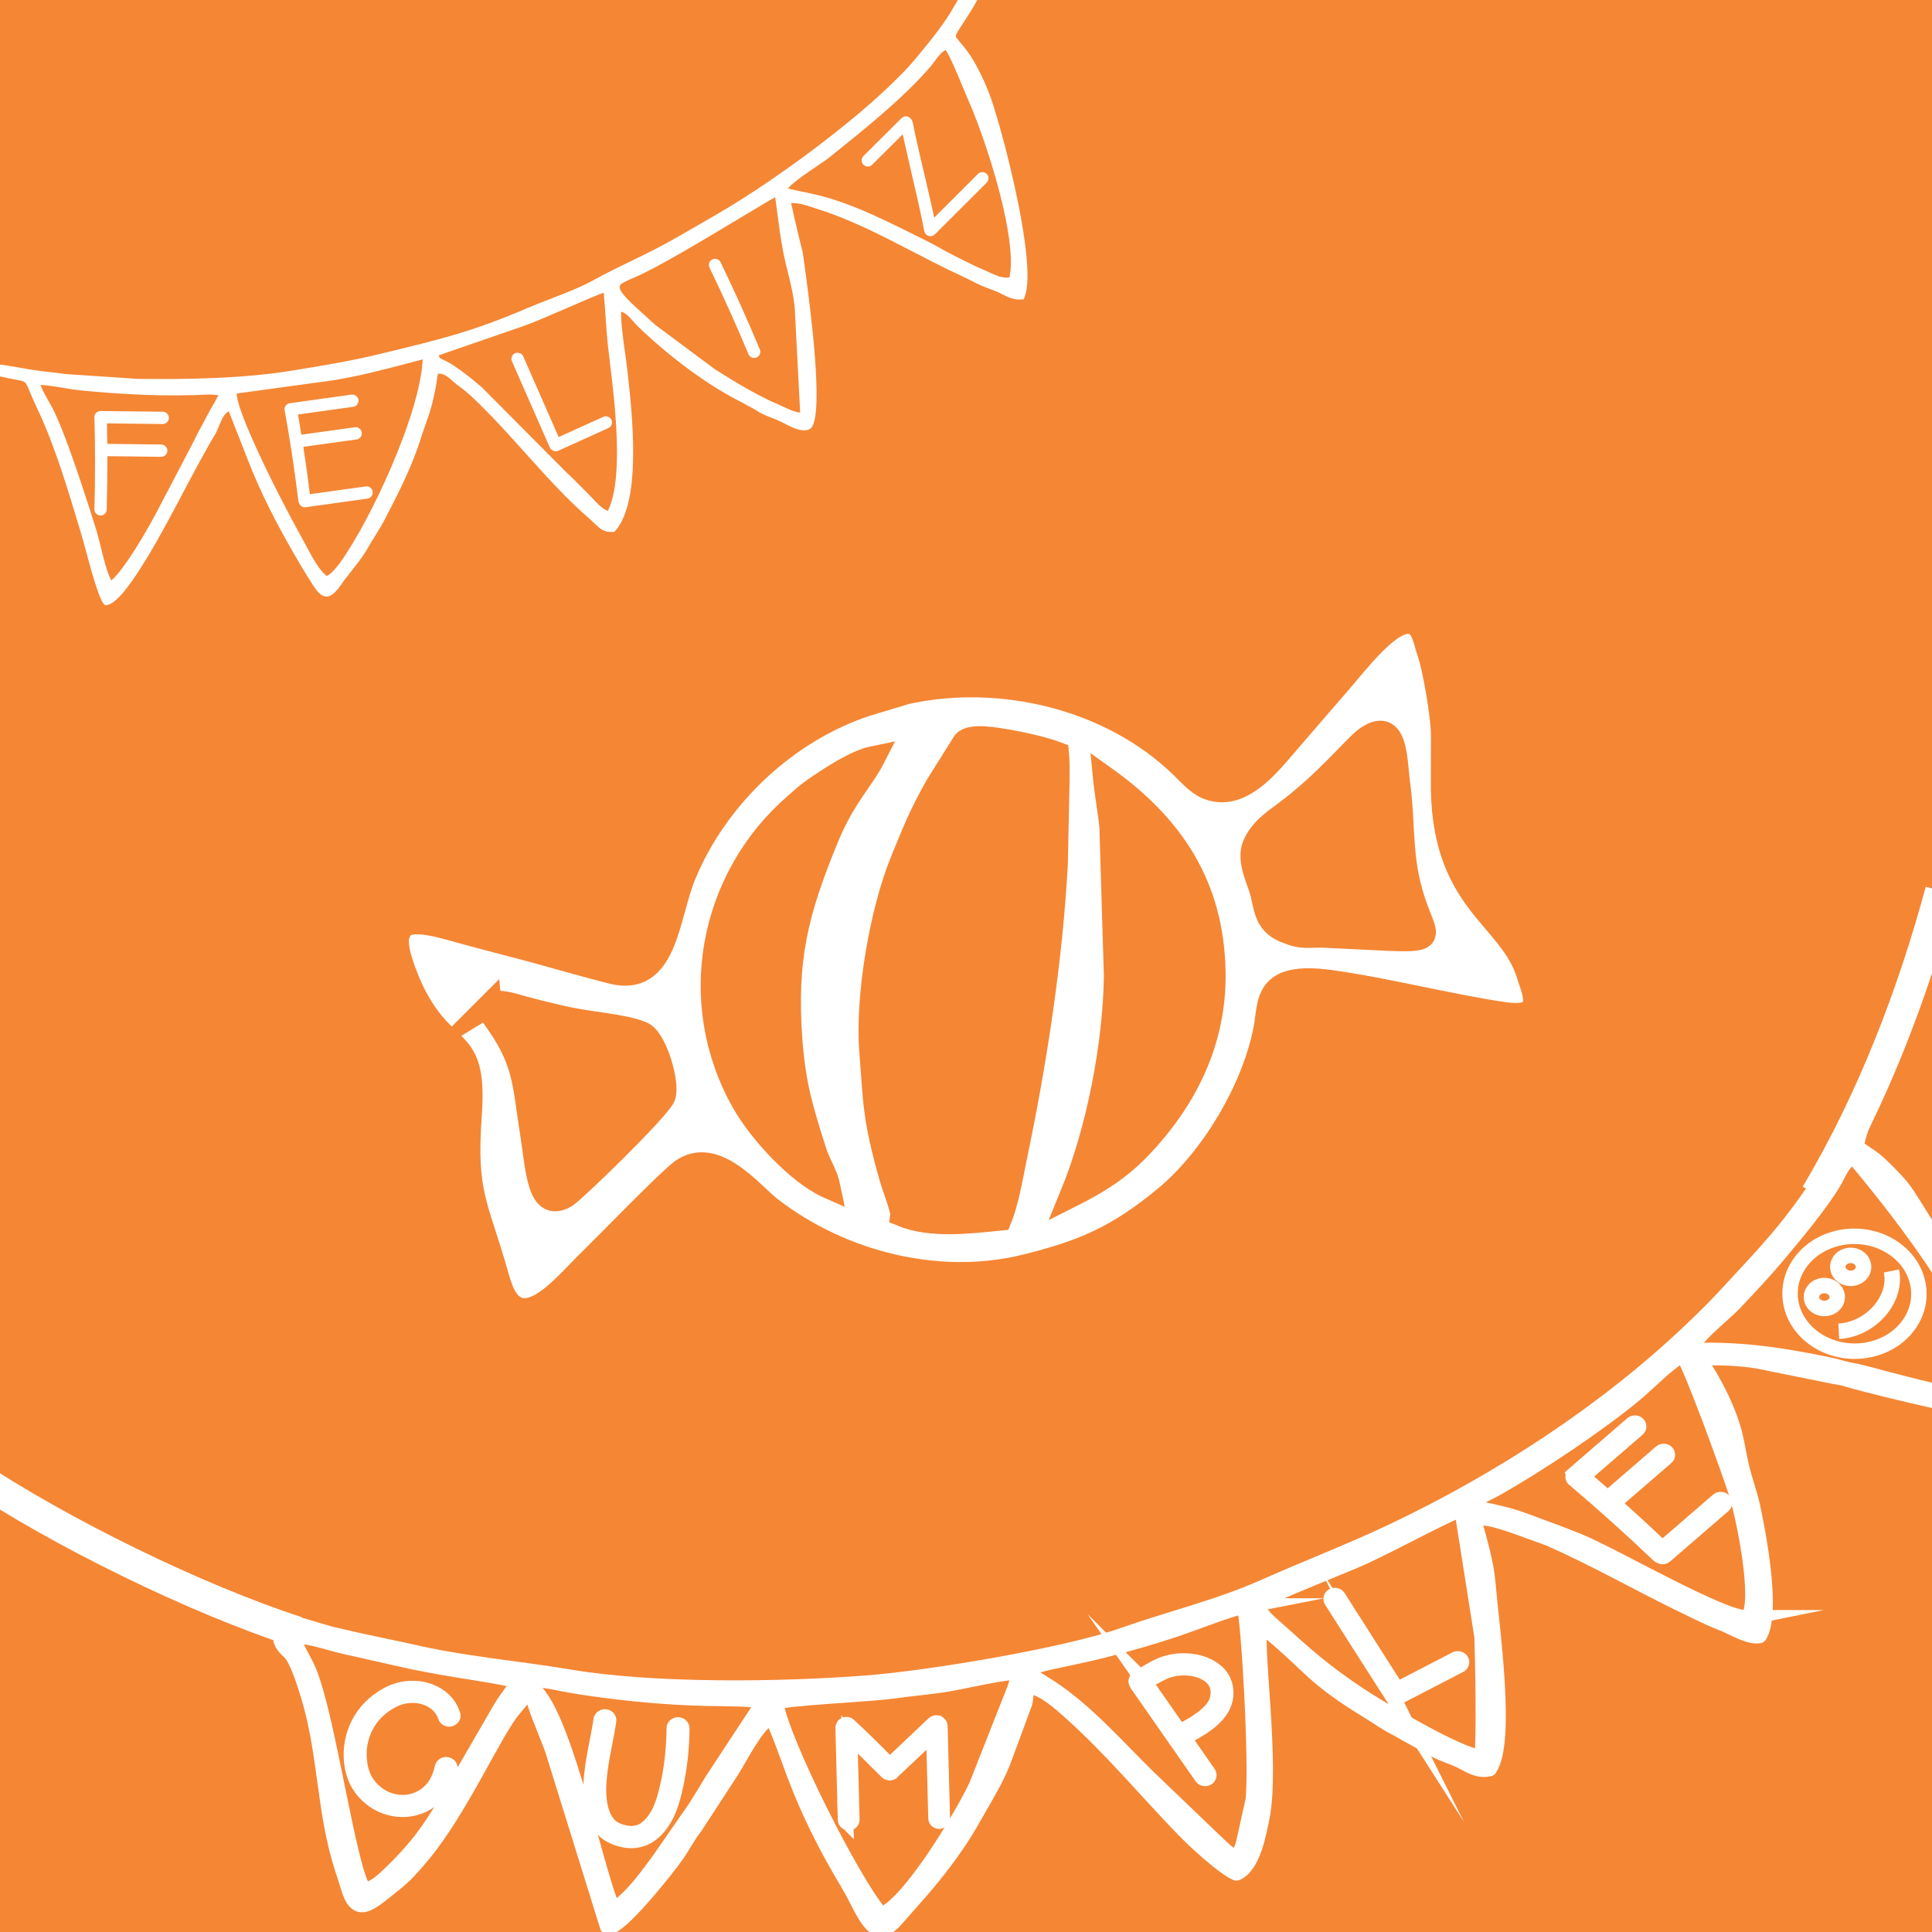 <?xml version="1.0" encoding="UTF-8"?>
<!DOCTYPE svg PUBLIC "-//W3C//DTD SVG 1.1//EN" "http://www.w3.org/Graphics/SVG/1.1/DTD/svg11.dtd">
<!-- Creator: CorelDRAW 2017 -->
<svg xmlns="http://www.w3.org/2000/svg" xml:space="preserve" width="21.167mm" height="21.167mm" version="1.1" style="shape-rendering:geometricPrecision; text-rendering:geometricPrecision; image-rendering:optimizeQuality; fill-rule:evenodd; clip-rule:evenodd"
viewBox="0 0 2116.68 2116.68"
 xmlns:xlink="http://www.w3.org/1999/xlink">
 <defs>
  <style type="text/css">
   <![CDATA[
    .str3 {stroke:white;stroke-width:33.86;stroke-miterlimit:22.926}
    .str2 {stroke:white;stroke-width:16.93;stroke-miterlimit:22.926}
    .str0 {stroke:#F58634;stroke-width:25.39;stroke-miterlimit:22.926}
    .str1 {stroke:white;stroke-width:16.93;stroke-linecap:round;stroke-linejoin:round;stroke-miterlimit:22.926}
    .fil4 {fill:none}
    .fil3 {fill:none;fill-rule:nonzero}
    .fil0 {fill:#F58634}
    .fil1 {fill:white}
    .fil2 {fill:white;fill-rule:nonzero}
   ]]>
  </style>
   <clipPath id="id0">
    <path d="M-0 0l2116.68 0 0 2116.68 -2116.68 0 0 -2116.68z"/>
   </clipPath>
 </defs>
 <g id="Capa_x0020_1">
  <polygon class="fil0" points="-0,0 2116.68,0 2116.68,2116.68 -0,2116.68 "/>
  <g style="clip-path:url(#id0)">
   <g id="_2340077079168">
    <path id="1" class="fil1 str0" d="M536.91 1100.71c9.53,-5.82 24.51,0.11 36.73,3.38 16.1,4.3 25.78,6.65 41.35,10.22 34.01,7.79 66.79,8.59 88.56,17.54 14.85,6.11 29.2,56.29 23.73,69.58 -5.66,13.77 -99.23,104.74 -107.95,109.54 -29.97,16.51 -30.39,-29.51 -37.49,-73.59 -7.62,-47.3 -6.44,-72.08 -35.22,-114.23 -12.29,-17.99 -8.6,-10.63 -9.71,-22.44zm1143.82 0.42l-1.08 2.61c-3.36,6.18 -12.14,9.64 -31.27,6.88 -58.06,-8.35 -132.91,-27.46 -191.34,-35.32 -72.99,-9.82 -65.46,23.17 -71.22,52.72 -12.95,66.44 -58.5,141.53 -107.8,182.79 -54.12,45.28 -93.09,60.8 -153.75,75.95 -93.81,23.42 -200.65,-1.89 -279.85,-62.89 -21.52,-16.57 -63.5,-71.37 -101.46,-38.33 -22.4,19.49 -76.21,75.23 -100.12,98.68 -20.23,19.85 -50.41,56.79 -74.21,49.89 -15.12,-4.39 -20.54,-24.6 -23.91,-36.42 -22.95,-80.43 -35.76,-88.74 -29.53,-176.65 5.87,-82.92 -21.19,-65.48 -53.25,-117.3 -8.36,-13.5 -13.58,-25.29 -18.98,-39.77 -6.63,-17.77 -8.68,-30.08 -7.26,-38.33l3.32 -8.07c10.35,-13.45 40.7,-3.87 72.31,4.88 24.87,6.89 54.21,14.17 79.45,21.11 27.24,7.5 51.89,14.68 79.71,21.73 59.61,15.08 60.5,-60.76 79.25,-106.35 35.95,-87.4 113.55,-159.14 200.9,-187.31l42.36 -12.76c102.51,-22.53 224.05,5.19 302.38,81.92 7.28,7.14 16.83,17.97 27.17,22.22 32.74,13.46 60.9,-17.47 80.38,-40.16 22.51,-26.22 42.9,-49.71 65.48,-75.87 18.25,-21.15 48.48,-60.53 70.23,-64.81 20,-3.94 21.93,19.35 26.44,31.97 6.43,18.01 15.46,72.8 15.32,90.74l-0.08 47.72c-2.36,137.75 74.97,150.14 94.34,216.72 2.56,8.81 8.8,22.43 6.07,31.81zm-692.4 -158.73c13.9,-33.8 19.95,-49.64 38.22,-81.94l29.69 -47.37c7.67,-8.57 34.64,-3.43 47.11,-1.37 14.71,2.44 40.98,8.28 55.19,13.75 0.86,8.85 0.55,20.14 0.56,29.79l-1.85 90.84c-5.66,105.12 -22.81,216.79 -44.5,320.57 -4.24,20.27 -9.02,49.68 -16.91,68.87 -33.27,3.22 -75.47,8.84 -107.83,-4.47 0.76,-5.87 -8.56,-28.7 -12.43,-42.49 -17.98,-64.05 -16.94,-78.77 -21.49,-137.62 -4.6,-59.42 11.33,-152.84 34.24,-208.56zm-82.38 -23.91c-33.72,82 -45.99,133.3 -39.52,221.36 3.65,49.64 12.34,76.98 26.39,121.44 4.48,14.14 12.59,25.42 15.43,39.48 -33.57,-14.69 -75.69,-60.56 -94.15,-93.18 -62.41,-110.33 -35.37,-245.81 57.1,-325.83 6.51,-5.63 12.43,-11.36 19.66,-16.36 17.65,-12.25 46.15,-31.33 66.45,-35.45 -12.68,24.78 -32.65,43.04 -51.36,88.54zm467.78 7.94c6.99,-16.99 21.47,-26.67 33.01,-35.19 45.79,-33.81 76.65,-72.78 89.38,-82.07 34.23,-24.97 32.75,23.94 35.94,47.67 7.11,52.72 0.5,87.02 20.2,139.92 14.85,39.83 23.32,34.41 -100.02,28.95 -20.97,-0.92 -23.75,2.99 -44.74,-5.64 -21.13,-8.69 -21.12,-26.36 -25.24,-42.45 -3.04,-11.88 -15.33,-34.65 -8.53,-51.19zm-163.65 -74.78c74.17,52.85 118.3,118.52 119.96,213.1 1.34,75.93 -31.05,140.78 -82.59,193.95 -22.31,23.02 -46.24,37.6 -73.89,51.47 29.24,-71.1 47.5,-165.06 48.53,-241l-4.95 -163.95c-1.93,-18.52 -5.36,-36.01 -7.06,-53.57z"/>
    <g>
     <path class="fil1 str1" d="M293.96 1782.63l-4.2 -14.24c7.6,13.21 2.01,1.75 16.67,5.55l56.04 16.55c13.1,2.81 17.37,3.99 28.89,6.62l58.24 12.42c57.28,13.58 116.29,18.21 174.76,28.01 0.59,0.1 1.38,0.25 1.98,0.35 92.03,15.08 229.1,13.45 323.13,6.15 73.18,-5.69 220.99,-31.1 280.39,-52.15 51,-18.06 104.81,-30.84 154.29,-52.8 47.72,-21.19 94.82,-39.19 140.71,-60.92 120.36,-57.01 234.84,-132.29 327.45,-220.23 17.54,-16.66 27.84,-27.06 41,-41.3 47.02,-50.92 65.67,-69.24 106.57,-130.72 30.24,-45.47 30.31,-69.31 44.81,-97.34l7.36 16.15c-4.04,7.63 -18.9,41.1 -17.91,52.22 10.13,7.99 15.27,9.54 25.14,18.62 6.25,5.74 15.41,15.2 21.65,22.19 12.54,14.04 29.54,48.41 39.46,56.85l78.02 171.1c0.04,10.11 2.59,13.31 -2.24,22.1 -17.35,2.34 -142.52,-28.35 -165.74,-34.98 -10.53,-3 -9.14,-3.05 -21.01,-4.96l-83.88 -16.94c-17.87,-3 -45.74,-4.55 -64.75,-2.7 16.39,24.44 32.53,54.77 39.79,83.65 2.85,11.37 4.84,25.62 7.96,37.87 3.43,13.42 8.42,27.08 11.11,39.32 6.82,30.99 23.2,117.3 7.91,142.8 -11.84,2.06 -28.79,-9.06 -40.09,-13.4 -14.43,-5.54 -27.22,-12.11 -38.56,-17.54 -49,-23.44 -100.72,-53.21 -151.99,-75.68l-40.02 -14.45c-12.48,-3.92 -26.62,-9.18 -42.85,-8.44 6.85,27.65 13.81,46.24 16.22,74.73 3.88,45.79 21.85,170.43 1.52,200.66 -14.71,3.15 -24.2,-6.14 -36.29,-11.02 -11.4,-4.6 -20.15,-7.37 -33.28,-15.4l-16.98 -9.41c-6.76,-3.41 -9.45,-5.56 -15.08,-8.45 -13.75,-7.07 -19.02,-11.55 -31.47,-19.17 -21.91,-13.42 -41.45,-26.38 -60.57,-43.75 -10.02,-9.1 -50.3,-48.3 -56.98,-48.52 -8.1,10.79 13.58,150.94 1.11,210.51 -3.47,16.58 -9.81,52.28 -27.73,59.42 -14.22,-6.12 -45.33,-34.86 -58,-47.98 -40.91,-42.36 -78.99,-88.12 -123.11,-127.7 -11.87,-10.65 -29.2,-26.19 -43.81,-28.66 -7.17,6.36 -4.85,7.48 -6.91,17.84l-24.03 64.98c-8.57,21.22 -18.85,37.32 -30.99,58.8 -6.4,11.33 -12.37,21.34 -21.12,33.96 -22.92,33.1 -40.24,51.01 -65.32,79.68 -24.6,28.12 -34,-9.33 -52.02,-39.36 -24.21,-40.34 -42.93,-77.65 -58.95,-120.12 -4.9,-12.97 -19.2,-54.01 -25.17,-63.07 -16.25,8.03 -33.08,42.85 -43.53,59.38l-39.76 61.06c-7.9,9.98 -11.82,18.46 -19.98,30.5 -8.86,13.07 -64.99,84.05 -76.14,79.36l-60.15 -193.52c-3.54,-10.85 -24.92,-59.06 -22.72,-67.03 0.72,0.45 1.45,1.12 1.93,1.59l3.6 3.42c32.92,38.82 64.02,191.77 83.1,237.24 18.12,-8.79 39.84,-39.41 51.41,-55.23l39.62 -57.16c6.73,-10.55 11.75,-19.09 17.93,-29.26l56.75 -86.29c-6.48,-3.86 -51.4,-3.52 -63.51,-3.81 -43.29,-1.03 -85.66,-5.06 -127.27,-11 -73.87,-10.54 -47.26,-19.36 -83.57,22.65 -21.02,24.31 -58.62,111.72 -102.13,162.72 -9.59,11.24 -16.28,19.09 -28.6,28.94 -28.49,22.79 -41.06,36.07 -50.75,2.39 -1.66,-5.79 -3.92,-12.38 -6.21,-19.47 -20.07,-62.26 -17.83,-124.76 -36.62,-187.32 -3.55,-11.81 -8.58,-28.03 -14.74,-40.33 -5.24,-10.45 -7.63,-9.45 -12.29,-15.57 -6.6,-8.68 -1.46,-7.79 -2.34,-16.45 -7.97,-3.09 -7.28,-4.15 -15.16,-4.51z"/>
     <path class="fil0 str2" d="M398.19 2070.05c-16.59,-24.42 -38.34,-184.98 -59.29,-237.4 -5.3,-13.25 -14.1,-25.46 -18.06,-38.94 12.47,-4.2 35.89,5.56 60.79,10.97 52.09,11.35 67.5,16.3 122.46,25.21 8.57,1.38 58.19,8.87 61.76,11.86 -0.29,8.41 -8.61,15.47 -16.75,28.98l-48.66 84.17c-12.14,20.92 -28.23,48.25 -43.83,66.95 -7.88,9.45 -16.72,19.03 -24.61,26.73 -10.9,10.62 -22.96,23.13 -33.81,21.47z"/>
     <path class="fil0 str2" d="M1852.59 1480.07c-0.57,-12.23 35.83,-40.16 46.7,-51.69 17.42,-18.49 31.85,-33.66 47.54,-52.25 19.68,-23.31 46.96,-56.14 62.01,-81.06 5.94,-9.84 9.67,-22.54 21.63,-28.59 33.57,40.08 68.37,84.46 98.8,131.54 14.25,22.03 30.71,56.24 40.38,81.37 23.6,61.33 33.72,68.03 -127.07,25.22 -7,-1.86 -8.66,-1.99 -17.35,-3.78 -8,-1.63 -11.14,-3.2 -19.07,-4.84 -46.24,-9.59 -84.4,-16.19 -133,-16.55 -5.81,-0.04 -13.7,0.96 -20.57,0.63z"/>
     <path class="fil0 str2" d="M1915.7 1772.4c-22.99,4.76 -148.46,-68.6 -186.18,-83.74 -15.06,-6.04 -24.24,-9.61 -37.92,-14.58 -27.95,-10.14 -31.11,-12.36 -59.57,-18.55 -0.79,-0.18 -3.09,-0.67 -3.9,-0.84l-17.53 -4.61c5.72,-9.56 14.13,-11.36 29.31,-19.92 46.14,-26.02 111.33,-69.73 150.6,-102.21 15.52,-12.85 37.04,-35.65 53.4,-44.17 12.31,21.13 51.02,128.84 58.2,151.17 8.15,25.4 27.21,117.42 13.59,137.45z"/>
     <path class="fil0 str2" d="M965.47 2098.27c-28.98,-31.31 -109.97,-191.71 -115.67,-233.09 5.72,-4.98 101.91,-8.92 128.17,-12.61 21.3,-2.99 45.62,-4.91 66.12,-8.73 17.72,-3.3 52.8,-11.33 69.35,-12.09 2.74,7.98 0.3,12.21 -1.64,18.52l-41.68 105.71c-12.97,28.4 -72.78,130.36 -104.65,142.29z"/>
     <path class="fil0 str2" d="M1623.29 1925.64c-24.84,-1.48 -113.9,-55.14 -133.47,-68.15 -39.29,-26.15 -56.93,-42.14 -89.96,-71.82 -6.28,-5.65 -18.09,-14.91 -20.22,-22.68 -1.99,-7.27 -0.37,-5.82 1.12,-8.9 4.65,-4.49 96.62,-40.87 112.42,-48.21 37.84,-17.58 71.81,-36.95 108.38,-53.22l22.22 140.82c0.71,18.95 2.84,122.28 -0.49,132.16z"/>
     <path class="fil0 str2" d="M1363.27 1759.52c4.74,11.26 14.13,172.11 9.78,212.58l-10.49 47.18c-2.25,6.89 -2.81,11.28 -9.85,15.55 -8.48,-3.98 -14.99,-11.41 -23.26,-19.01l-70.37 -67.43c-37.75,-36.82 -72.55,-78.05 -117.01,-104.72 -34.57,-20.73 -2.84,-18.3 68.1,-36.16 24.72,-6.22 52.37,-14.21 76.56,-22.26 21.91,-7.3 59.12,-22.32 76.54,-25.73z"/>
     <path class="fil2 str2" d="M488.23 1880.65c-2.51,-7.27 -7.02,-12.96 -13.52,-17.08 -6.64,-4.14 -14.08,-6.24 -22.34,-6.31 -8.26,-0.07 -16.09,1.9 -23.49,5.91 -12.74,6.89 -22.19,16.37 -28.36,28.43 -6.17,12.06 -8.41,25 -6.74,38.81 1.39,12.8 6.26,23.14 14.62,31.02 8.35,7.88 17.91,12.32 28.67,13.33 10.76,1.01 20.65,-1.72 29.68,-8.21 9.04,-6.48 15.05,-16.57 18.05,-30.25 0.26,-0.96 0.84,-1.73 1.74,-2.31 0.9,-0.58 1.92,-0.74 3.06,-0.5 1.15,0.24 2.04,0.77 2.69,1.57 0.66,0.81 0.85,1.75 0.57,2.82 -3.35,15.37 -10.37,26.85 -21.06,34.46 -10.69,7.59 -22.58,10.82 -35.66,9.69 -12.8,-1.22 -24.02,-6.39 -33.66,-15.51 -9.65,-9.12 -15.33,-20.96 -17.04,-35.51 -1.66,-15.04 0.93,-29.26 7.75,-42.66 6.79,-13.17 17.3,-23.68 31.54,-31.51 8.45,-4.64 17.56,-6.94 27.34,-6.89 9.93,-0.06 18.98,2.42 27.15,7.46 8.17,5.03 13.75,12.07 16.72,21.1 0.42,1.03 0.33,1.97 -0.26,2.83 -0.6,0.86 -1.43,1.45 -2.5,1.77 -1.07,0.31 -2.09,0.21 -3.06,-0.33 -0.97,-0.53 -1.6,-1.24 -1.89,-2.13z"/>
     <path class="fil2 str2" d="M666.82 1885.11c-0.56,4.36 -2.24,13.64 -5.03,27.84 -2.74,13.84 -4.44,24.41 -5.1,31.71 -2.8,25.01 0.4,42.97 9.61,53.89 3.7,4.44 9.37,7.55 16.99,9.34 7.88,1.93 14.93,1.26 21.14,-2.02 5.63,-3.09 10.79,-8.38 15.47,-15.87 4.18,-6.81 7.76,-16.41 10.73,-28.81 2.97,-12.41 5.05,-24.35 6.26,-35.83 1.19,-11.48 1.81,-22.13 1.82,-31.96 0,-0.98 0.41,-1.82 1.26,-2.53 0.85,-0.71 1.83,-1.07 2.93,-1.08 1.1,-0.01 2.06,0.37 2.86,1.13 0.79,0.76 1.19,1.63 1.21,2.62 -0.04,9.94 -0.67,20.75 -1.89,32.41 -1.23,11.66 -3.4,24.02 -6.52,37.08 -3.12,13.06 -7.02,23.28 -11.69,30.65 -5.23,8.53 -11.26,14.66 -18.07,18.36 -8.29,4.54 -17.52,5.53 -27.66,2.99 -9.35,-2.33 -16.42,-6.33 -21.21,-11.99 -10.64,-12.54 -14.45,-32.29 -11.4,-59.24 0.69,-7.54 2.41,-18.23 5.16,-32.07 2.77,-14.08 4.42,-23.24 4.97,-27.48 0.12,-0.97 0.64,-1.77 1.55,-2.41 0.91,-0.65 1.91,-0.91 3,-0.8 1.08,0.12 1.99,0.58 2.71,1.4 0.72,0.8 1.02,1.7 0.9,2.67z"/>
     <path class="fil2 str2" d="M926.36 1993.97c-0.35,-11.23 -0.79,-28.07 -1.32,-50.52 -0.52,-22.46 -0.96,-39.3 -1.31,-50.52 -0.02,-0.52 0.13,-1.04 0.47,-1.56 0.1,-0.41 0.38,-0.78 0.83,-1.1 0.67,-0.53 1.48,-0.8 2.4,-0.82 0.92,-0.02 1.74,0.32 2.46,1.02 14.88,13.8 29.84,28.47 44.88,44.02l48.49 -45.9c0.68,-0.63 1.5,-0.96 2.49,-0.98 0.98,-0.02 1.76,0.27 2.36,0.88 0.12,0.1 0.24,0.15 0.36,0.15 0.82,0.6 1.25,1.41 1.28,2.45 0.35,11.22 0.79,28.06 1.32,50.52 0.53,22.45 0.97,39.29 1.32,50.52 0.02,0.82 -0.3,1.55 -0.97,2.18 -0.68,0.63 -1.48,0.96 -2.4,0.99 -0.93,0.01 -1.74,-0.28 -2.46,-0.88 -0.71,-0.6 -1.07,-1.32 -1.1,-2.14 -0.35,-11.12 -0.76,-27.25 -1.25,-48.36 -0.49,-21.12 -0.87,-36.46 -1.17,-46.05l-45.3 42.73c-0.11,0.31 -0.33,0.63 -0.67,0.95 -0.79,0.52 -1.65,0.75 -2.57,0.67 -0.94,-0.08 -1.75,-0.43 -2.46,-1.03l-41.15 -40.84c0.3,9.37 0.68,24.51 1.16,45.42 0.48,20.91 0.89,36.93 1.24,48.05 0.02,0.83 -0.3,1.55 -0.97,2.19 -0.68,0.63 -1.47,0.95 -2.4,0.98 -0.93,0.02 -1.74,-0.28 -2.45,-0.88 -0.72,-0.6 -1.08,-1.31 -1.11,-2.14z"/>
     <path class="fil2 str2" d="M1254.23 1843.09c7.42,10.57 20.09,28.73 38,54.49 10.84,-5.45 19.25,-10.49 25.19,-15.09 9.84,-7.35 15.45,-14.86 16.83,-22.54 2.34,-12.98 -2.87,-22.46 -15.63,-28.47 -5.69,-2.6 -12.1,-4.04 -19.23,-4.32 -7.13,-0.28 -13.96,0.67 -20.49,2.86 -5.21,1.75 -13.44,6.1 -24.67,13.07zm-7.72 -4.12c1.03,-0.58 2.77,-1.66 5.22,-3.24 2.43,-1.57 4.39,-2.8 5.87,-3.69 1.47,-0.89 3.33,-1.97 5.59,-3.22 2.26,-1.26 4.44,-2.36 6.51,-3.3 2.09,-0.94 4.16,-1.77 6.23,-2.49 7.6,-2.5 15.55,-3.57 23.86,-3.22 8.3,0.35 15.82,2.11 22.56,5.27 4.79,2.23 8.81,4.97 12.05,8.21 3.31,3.34 5.72,7.41 7.22,12.19 1.5,4.78 1.73,9.98 0.68,15.61 -1.73,9.46 -8.22,18.48 -19.47,27.03 -6.41,4.87 -15.16,10.09 -26.23,15.68 10.94,15.81 20,28.84 27.2,39.1 0.58,0.83 0.75,1.75 0.49,2.75 -0.26,1.01 -0.85,1.78 -1.78,2.29 -0.93,0.52 -1.96,0.66 -3.09,0.42 -1.13,-0.23 -1.99,-0.77 -2.57,-1.59 -7.93,-11.29 -19.73,-28.21 -35.39,-50.76 -15.66,-22.54 -27.46,-39.47 -35.38,-50.76 -0.22,-0.31 -0.38,-0.65 -0.48,-1.03l-0.11 -0.15c-0.58,-0.83 -0.8,-1.75 -0.63,-2.79 0.17,-1.02 0.72,-1.79 1.65,-2.31z"/>
     <path class="fil2 str2" d="M1525.09 1857.45c-7.41,-11.56 -18.45,-28.88 -33.1,-51.96 -14.65,-23.08 -25.68,-40.4 -33.1,-51.97 -0.54,-0.85 -0.66,-1.77 -0.36,-2.77 0.31,-1 0.93,-1.74 1.88,-2.22 0.95,-0.48 1.99,-0.59 3.11,-0.31 1.12,0.28 1.95,0.83 2.5,1.68 7.41,11.56 18.28,28.62 32.58,51.18 14.31,22.54 24.97,39.28 31.98,50.21 6.77,-3.44 17.35,-8.92 31.73,-16.43 14.38,-7.53 25.31,-13.18 32.79,-16.98 0.95,-0.49 1.99,-0.59 3.11,-0.32 1.12,0.28 1.95,0.84 2.5,1.69 0.54,0.85 0.66,1.77 0.35,2.77 -0.3,1 -0.92,1.74 -1.87,2.22 -7.6,3.86 -18.89,9.71 -33.87,17.52 -14.98,7.82 -26.26,13.66 -33.86,17.52 -1.66,0.85 -3.23,0.73 -4.71,-0.34 -0.7,-0.36 -1.25,-0.85 -1.66,-1.49z"/>
     <path class="fil2 str2" d="M1724.66 1615.26c7.03,-6.14 17.65,-15.31 31.85,-27.54 14.2,-12.23 24.82,-21.41 31.85,-27.55 0.78,-0.68 1.75,-1.01 2.91,-1 1.16,0.01 2.12,0.37 2.89,1.07 0.77,0.7 1.15,1.56 1.14,2.6 -0.01,1.04 -0.41,1.89 -1.19,2.58 -7.03,6.13 -17.31,15.01 -30.82,26.65 -13.52,11.62 -23.4,20.17 -29.65,25.62 9.21,7.87 18.42,15.91 27.63,24.12 6.25,-5.46 15.91,-13.8 28.99,-25.05 13.08,-11.25 22.94,-19.77 29.58,-25.56 0.78,-0.68 1.75,-1.02 2.91,-1.01 1.16,0.02 2.13,0.37 2.89,1.07 0.77,0.7 1.15,1.57 1.14,2.6 -0.01,1.03 -0.41,1.9 -1.19,2.58 -6.63,5.79 -16.47,14.29 -29.5,25.5 -13.03,11.2 -22.67,19.53 -28.92,24.99 18.32,16.33 36.35,32.93 54.08,49.78 6.45,-5.63 16.47,-14.3 30.1,-26.01 13.6,-11.72 23.93,-20.64 30.96,-26.78 0.78,-0.68 1.75,-1.02 2.91,-1 1.16,0.01 2.13,0.37 2.9,1.06 0.76,0.7 1.14,1.57 1.13,2.61 -0.01,1.03 -0.41,1.89 -1.19,2.57 -7.03,6.13 -17.64,15.32 -31.84,27.54 -14.2,12.23 -24.82,21.41 -31.85,27.54 -1.56,1.37 -3.21,1.53 -4.94,0.47 -0.77,-0.18 -1.4,-0.49 -1.88,-0.93 -29.91,-28.46 -60.5,-55.97 -91.79,-82.55l-0.14 -0.13c-0.38,-0.18 -0.72,-0.4 -1.01,-0.66 -0.77,-0.7 -1.14,-1.56 -1.14,-2.6 0.02,-1.04 0.41,-1.89 1.19,-2.58z"/>
     <path class="fil3 str2" d="M1988.45 1466.97c30.77,21.42 75.13,16.58 99.03,-10.78 23.91,-27.37 18.34,-66.93 -12.43,-88.35 -30.77,-21.41 -75.13,-16.58 -99.03,10.79 -23.91,27.36 -18.34,66.93 12.43,88.34zm1.63 -36.05c-6.16,-4.28 -7.27,-12.2 -2.49,-17.67 4.78,-5.47 13.65,-6.44 19.81,-2.16 6.14,4.28 7.26,12.2 2.48,17.67 -4.78,5.47 -13.65,6.44 -19.8,2.16zm28.86 -33.04c-6.15,-4.29 -7.27,-12.2 -2.49,-17.68 4.78,-5.47 13.66,-6.43 19.81,-2.15 6.15,4.28 7.26,12.19 2.49,17.67 -4.78,5.47 -13.66,6.44 -19.81,2.16zm-4.41 60.67c35.24,-2.03 64.11,-35.08 57.73,-66.08"/>
    </g>
    <path class="fil1" d="M334.88 597.01c6.81,12.82 15.06,28.33 23.21,34.05 9.2,-4.63 20.4,-22.95 27.33,-34.27l1.2 -1.96c16.75,-27.32 39.08,-72.51 55.3,-116.22 11.72,-31.59 20.25,-62.36 21.14,-84.86l-16.81 4.42c-27.47,7.24 -54.84,14.47 -84.02,18.89l-102.9 14.07c0.12,8.34 7.02,26.95 16.52,48.66 17.72,40.46 44.46,90.94 54.17,108.25 1.56,2.76 3.17,5.79 4.86,8.97zm611.1 -426.06l41.76 -41.57c0.65,-0.64 1.39,-1.13 2.23,-1.46 0.79,-0.31 1.64,-0.47 2.54,-0.47 0.89,-0.01 1.76,0.16 2.56,0.48 0.83,0.32 1.58,0.82 2.22,1.46 0.63,0.75 1.14,1.47 1.73,2.26 0.34,0.53 0.62,1.12 0.82,1.73l0.11 0.46c1.14,5.98 2.75,13.61 4.82,22.86 2.02,9.09 4.53,19.86 7.49,32.28 2.9,12.22 5.43,23.06 7.54,32.5l3.7 16.99 47.98 -47.94c0.65,-0.64 1.4,-1.13 2.22,-1.46 0.79,-0.31 1.65,-0.47 2.54,-0.47 0.91,-0.01 1.78,0.15 2.58,0.47 0.81,0.34 1.55,0.83 2.19,1.47 0.66,0.64 1.15,1.4 1.48,2.23 0.31,0.79 0.47,1.64 0.47,2.55 0.01,0.9 -0.15,1.77 -0.47,2.57 -0.34,0.81 -0.84,1.56 -1.48,2.2l-56.28 56.24 -1.24 0.96c-0.35,0.3 -0.72,0.56 -1.09,0.75 -0.59,0.31 -1.23,0.52 -1.87,0.62l-0.06 0.01c-0.88,0.13 -1.72,0.11 -2.5,-0.04 -0.91,-0.2 -1.72,-0.56 -2.45,-1.06 -0.7,-0.48 -1.31,-1.06 -1.78,-1.74 -0.47,-0.66 -0.82,-1.41 -1.04,-2.24l-0.07 -0.28c-1.26,-6.78 -2.96,-15.05 -5.1,-24.8 -2.09,-9.62 -4.65,-20.77 -7.64,-33.44l-10.91 -47.86 -33.47 33.31c-0.67,0.65 -1.42,1.16 -2.25,1.47 -0.79,0.31 -1.65,0.46 -2.54,0.45 -0.9,0 -1.75,-0.16 -2.52,-0.46l-0.05 -0.02c-0.8,-0.33 -1.53,-0.82 -2.17,-1.46 -0.65,-0.64 -1.15,-1.39 -1.48,-2.22 -0.32,-0.78 -0.47,-1.65 -0.47,-2.55 -0.01,-0.87 0.15,-1.74 0.47,-2.54 0.32,-0.84 0.83,-1.59 1.48,-2.24zm-156.46 116.46c7.53,15.6 14.87,31.3 21.98,47.09 7.04,15.64 14.02,31.7 20.9,48.17 0.82,1.82 0.84,3.62 0.08,5.36 -0.35,0.81 -0.84,1.52 -1.46,2.14 -0.6,0.6 -1.31,1.08 -2.12,1.44 -0.86,0.37 -1.73,0.57 -2.6,0.58 -0.96,0.02 -1.86,-0.17 -2.72,-0.55 -0.77,-0.34 -1.47,-0.81 -2.07,-1.4 -0.61,-0.6 -1.1,-1.3 -1.45,-2.09l-0.02 -0.09c-6.67,-15.94 -13.61,-31.92 -20.81,-47.91 -7.16,-15.9 -14.46,-31.52 -21.88,-46.86l-0.04 -0.09c-0.37,-0.83 -0.59,-1.67 -0.64,-2.52 -0.06,-0.87 0.06,-1.75 0.35,-2.61 0.31,-0.91 0.77,-1.71 1.38,-2.35 0.62,-0.65 1.35,-1.18 2.21,-1.55 0.79,-0.36 1.64,-0.57 2.5,-0.61 0.86,-0.05 1.71,0.08 2.54,0.35 0.86,0.29 1.65,0.74 2.3,1.33 0.67,0.59 1.19,1.33 1.57,2.17zm-187.3 202.52l-41.33 -94.05c-0.35,-0.82 -0.54,-1.68 -0.56,-2.55 -0.01,-0.86 0.14,-1.74 0.48,-2.58 0.67,-1.77 1.85,-3.02 3.51,-3.76 0.85,-0.38 1.73,-0.57 2.62,-0.57 0.87,-0.01 1.71,0.16 2.53,0.47 0.85,0.33 1.6,0.79 2.21,1.34l0.06 0.06c0.63,0.6 1.14,1.31 1.5,2.12 12.99,29.47 25.86,58.99 38.85,88.45 16.32,-7.37 32.59,-14.85 48.93,-22.19 0.84,-0.38 1.72,-0.57 2.62,-0.58 0.85,-0.01 1.7,0.16 2.53,0.47 0.85,0.34 1.6,0.8 2.22,1.38 0.67,0.6 1.18,1.32 1.55,2.15 0.37,0.87 0.56,1.73 0.57,2.59 0.01,0.86 -0.15,1.72 -0.47,2.57 -0.33,0.85 -0.78,1.59 -1.38,2.23 -0.58,0.64 -1.31,1.16 -2.15,1.53 -18.3,8.23 -36.54,16.59 -54.83,24.81 -1.34,0.59 -2.69,0.77 -4.01,0.53 -1.28,-0.23 -2.42,-0.83 -3.42,-1.78 -0.39,-0.31 -0.74,-0.66 -1.05,-1.04 -0.4,-0.48 -0.73,-1.01 -0.98,-1.6zm-284.75 -48.14c22.51,-3.19 45.04,-6.29 67.56,-9.44 0.9,-0.13 1.78,-0.09 2.63,0.14 0.84,0.22 1.64,0.62 2.37,1.16 0.72,0.54 1.32,1.18 1.76,1.91 0.45,0.76 0.75,1.59 0.89,2.49 0.13,0.91 0.08,1.81 -0.15,2.67 -0.21,0.81 -0.6,1.58 -1.15,2.31 -0.55,0.75 -1.2,1.35 -1.91,1.79 -0.77,0.46 -1.61,0.76 -2.52,0.89 -20.14,2.85 -40.3,5.57 -60.43,8.42l3.65 22.12c19.53,-2.75 39.08,-5.39 58.61,-8.15 0.9,-0.13 1.79,-0.08 2.64,0.15 0.82,0.23 1.6,0.61 2.31,1.13 0.75,0.57 1.35,1.21 1.79,1.93 0.45,0.75 0.75,1.58 0.89,2.49 0.13,0.91 0.08,1.82 -0.15,2.68 -0.21,0.8 -0.61,1.59 -1.16,2.32 -0.54,0.74 -1.18,1.33 -1.9,1.77 -0.75,0.45 -1.59,0.76 -2.49,0.89 -19.45,2.75 -38.91,5.41 -58.37,8.11 1.32,8.66 2.58,17.3 3.78,25.88 1.21,8.73 2.35,17.4 3.43,25.99l61.13 -8.52c0.91,-0.13 1.79,-0.08 2.65,0.15 0.83,0.23 1.61,0.61 2.31,1.13 0.75,0.56 1.34,1.2 1.78,1.93 0.46,0.77 0.76,1.59 0.89,2.49 0.13,0.93 0.08,1.82 -0.15,2.68 -0.21,0.82 -0.61,1.61 -1.15,2.34 -0.55,0.72 -1.18,1.3 -1.92,1.75 -0.74,0.45 -1.57,0.75 -2.47,0.89l-67.6 9.44c-1.63,0.23 -3.1,-0.02 -4.35,-0.74 -1.19,-0.68 -2.06,-1.68 -2.63,-2.99l-0.56 -0.99c-0.26,-0.56 -0.43,-1.15 -0.51,-1.73l-0.02 -0.07c-2.03,-16.67 -4.28,-33.18 -6.74,-49.49 -2.48,-16.38 -5.17,-32.67 -8.07,-48.83 -0.2,-0.48 -0.28,-1.01 -0.39,-1.52 -0.12,-0.87 -0.07,-1.74 0.15,-2.56 0.22,-0.84 0.6,-1.62 1.14,-2.34 0.56,-0.75 1.2,-1.35 1.93,-1.79 0.77,-0.46 1.59,-0.75 2.5,-0.88zm-207.35 8.51c22.72,0.22 45.45,0.56 68.18,0.78 0.92,0 1.82,0.18 2.64,0.54 0.76,0.33 1.46,0.83 2.11,1.48 0.65,0.65 1.14,1.38 1.47,2.17 0.35,0.83 0.52,1.71 0.52,2.61 -0.02,1.82 -0.7,3.41 -2.03,4.73 -0.69,0.67 -1.41,1.16 -2.2,1.48 -0.81,0.33 -1.67,0.49 -2.57,0.49 -20.34,-0.19 -40.68,-0.5 -61.03,-0.72l0.32 22.42c19.71,0.19 39.43,0.52 59.14,0.71 0.9,0.01 1.76,0.2 2.57,0.55 0.79,0.32 1.5,0.82 2.14,1.47 1.35,1.35 2,2.95 1.99,4.78 -0.01,0.92 -0.19,1.8 -0.54,2.6 -0.33,0.76 -0.83,1.47 -1.47,2.11 -0.66,0.66 -1.39,1.15 -2.17,1.48 -0.83,0.35 -1.72,0.52 -2.61,0.51l-58.91 -0.7c0.01,8.97 -0.04,18.1 -0.15,27.39 -0.12,10.29 -0.33,20.62 -0.61,30.98 -0.03,1.97 -0.74,3.6 -2.15,4.86 -0.63,0.57 -1.38,1.03 -2.21,1.34 -0.79,0.29 -1.63,0.44 -2.5,0.43 -0.98,0 -1.86,-0.19 -2.65,-0.54 -0.83,-0.36 -1.57,-0.9 -2.22,-1.61 -0.57,-0.64 -1.02,-1.35 -1.32,-2.14 -0.3,-0.79 -0.45,-1.63 -0.45,-2.51l0.01 -0.06c0.47,-16.57 0.72,-33.25 0.73,-49.99 0.01,-16.5 -0.22,-32.99 -0.68,-49.44 -0.1,-0.51 -0.11,-0.98 -0.16,-1.52 0.02,-0.92 0.2,-1.79 0.55,-2.58 0.33,-0.76 0.83,-1.48 1.51,-2.15 0.64,-0.63 1.38,-1.13 2.17,-1.46 0.81,-0.32 1.67,-0.49 2.58,-0.49zm539.02 95.68c5.04,5.41 11.18,12.01 16.9,13.71l0.81 -1.89c16.5,-36.55 6.67,-117.26 1.11,-162.81l-1.69 -14.17c-1.33,-11.57 -2.09,-23.07 -2.84,-34.29 -0.59,-8.86 -1.17,-17.56 -2,-25.91 -7.61,2.68 -23.87,9.74 -40.61,17.01 -18.11,7.86 -36.8,15.97 -46.55,19.33l-93.65 32.34c0.78,2.99 1.9,3.49 4.5,4.65 1.14,0.51 2.48,1.1 4.1,1.93 4.91,2.49 11.42,6.89 17.87,11.68 8.5,6.31 17.03,13.38 21.68,17.64l92.84 93.37c5.07,4.52 9.27,8.8 13.87,13.5 2.84,2.9 5.86,5.97 9.15,9.19 1.31,1.27 2.86,2.94 4.51,4.72zm-578.33 -120.8c-9.27,-1.55 -19.35,-3.24 -26.5,-3.44 1.11,2.88 2.44,5.75 3.86,8.54 2.23,4.43 4.63,8.54 6.78,12.18 15.25,25.84 41.02,107.84 50.72,138.7l0.05 0.16c1.51,4.83 2.99,10.91 4.59,17.46 3.17,13.03 6.83,28.03 11.62,37.17 4.64,-3.73 10.75,-11.43 17.13,-20.59 12.39,-17.8 25.41,-40.74 31.29,-51.81l42.2 -80.59c2.75,-6.14 5.94,-11.92 8.95,-17.4 1.84,-3.35 3.64,-6.61 5.16,-9.62 2.22,-4.39 4.27,-7.91 6.23,-11.28 2.22,-3.83 4.34,-7.48 6.34,-11.74l-9.32 -0.7c-24.05,1.22 -47.68,1.24 -71.24,0.39 -23.5,-0.86 -47.03,-2.61 -70.91,-4.93 -4.72,-0.46 -10.66,-1.45 -16.95,-2.5zm788.85 21.07c5.03,2.38 10.37,4.89 16.99,5.82l-5.9 -114.19c-1.07,-13.11 -4.37,-26.53 -7.61,-39.71 -1.87,-7.6 -3.73,-15.13 -5.18,-22.76 -2.77,-14.59 -4.51,-27.97 -6.23,-41.27 -0.79,-6.03 -1.57,-12.05 -2.43,-18.05 -6.97,3.81 -21.23,12.38 -38.51,22.76 -37.9,22.78 -90.29,54.26 -115.15,64.94l-2.64 1.12c-6.08,2.58 -10.99,4.67 -13.12,7.03 -3.2,3.54 0.56,9.94 18.28,25.98l7.72 7.06c4.14,3.8 8.18,7.52 12.34,11.17l65.07 48.42 3.84 2.41c12.61,7.89 26.77,16.74 42.59,25.08 4.26,2.25 8.34,4.31 12.3,6.22 3.95,1.9 7.97,3.71 12.18,5.49 1.81,0.75 3.62,1.61 5.46,2.48zm36.59 -265.06c-11.39,7.74 -27.38,18.6 -33.08,25.26 5,1.38 10.04,2.39 15.59,3.52 11.69,2.37 25.65,5.19 46.89,12.85 25.61,9.22 54.89,23.83 80.78,36.75l9.98 4.98c5.17,2.56 9.58,5.04 14.07,7.55 4.61,2.6 9.33,5.25 15.32,8.2l7.89 3.94c7.57,3.81 15.25,7.68 22.15,10.58 2.88,1.21 5.63,2.48 8.15,3.64 8.16,3.75 13.97,6.41 21.96,5.54 3.82,-17.02 0.33,-45.01 -6.47,-75.21 -9.96,-44.21 -27.01,-92.91 -38.81,-119.56 -1.69,-3.81 -3.67,-8.56 -5.84,-13.84 -6,-14.47 -13.68,-33.02 -18.74,-40.64 -4.7,2.23 -8.3,7.13 -11.94,12.07 -1.65,2.25 -3.32,4.52 -5.19,6.7 -29.51,34.28 -73.51,69.45 -109.13,97.93l-2.1 1.67c-2.23,1.79 -6.43,4.64 -11.48,8.07zm-16.66 95.96l3.36 24.79c4.52,33.98 19.77,148.78 6.18,166.51l-0.28 0.38 -0.31 0.24c-7.56,6.1 -20.62,-0.68 -29.09,-5.07l-4.78 -2.42c-3.31,-1.55 -6.34,-2.73 -9.29,-3.86 -5.9,-2.28 -11.52,-4.46 -18.94,-9.38l-14.4 -7.92c-18.25,-9.02 -37.46,-21.19 -55.95,-34.7 -20.6,-15.06 -40.32,-31.79 -56.78,-47.68 -1.74,-1.68 -3.53,-3.72 -5.34,-5.77 -4.16,-4.74 -8.51,-9.7 -13.48,-10.77 -0.22,12.61 2.04,28.72 4.19,44.04 0.95,6.76 1.87,13.38 2.55,19.27l0.07 0.71c5.18,45.52 16.25,143 -13.22,176.08l-0.99 1.11 -1.48 0.09c-9.92,0.56 -13.87,-3.19 -20.93,-9.9l-4.57 -4.32c-25.22,-21.7 -48.05,-47.15 -70.88,-72.59 -15.89,-17.7 -31.8,-35.42 -48.32,-51.69 -3.51,-3.45 -7.47,-7.34 -11.5,-11.01 -3.98,-3.61 -8.06,-7.04 -11.86,-9.64 -2.62,-1.79 -5.07,-3.95 -7.47,-6.08 -5.01,-4.42 -9.88,-8.71 -16.12,-8.18 -0.86,2.84 -1.19,5.5 -1.54,8.32 -0.31,2.6 -0.65,5.33 -1.39,8.52 -0.7,3.05 -1.3,6.03 -1.93,9.09 -3.11,14.8 -7.9,26.63 -12.91,41.34 -5.11,16.85 -11.63,32.97 -18.85,48.69 -7.16,15.59 -15.12,30.91 -23.1,46.15l-2.13 3.87 -15.02 24.71c-4.69,8.65 -11.66,17.45 -18.29,25.83 -4.04,5.1 -7.96,10.05 -11.1,14.65 -9.09,13.31 -15.55,15.32 -22.07,10.87 -3.99,-2.73 -7.39,-8.14 -11.55,-14.78l-2.5 -3.98c-5.1,-7.96 -9.37,-15.34 -13.91,-23.19l-0.77 -1.32c-9.5,-16.41 -18.87,-33.45 -27.66,-51.04 -8.79,-17.6 -16.99,-35.74 -24.12,-54.33l-20.47 -52.24c-5.21,2.75 -8.03,9.61 -10.7,16.14 -1.1,2.7 -2.2,5.37 -3.43,7.77 -28.96,48.33 -56.04,108.33 -86.38,153.94 -6.09,9.19 -21.91,32.96 -33.14,34.54l-1.83 0.26 -1.28 -1.34c-5.67,-5.92 -14.52,-38.88 -20.14,-59.82 -1.65,-6.19 -3.03,-11.31 -3.91,-14.22l-2.79 -9.29c-12.79,-42.61 -27.55,-91.72 -45.76,-129.83 -4.14,-8.68 -6.68,-14.79 -8.54,-19.31 -2.45,-5.92 -3.71,-8.95 -5.36,-10.36 -1.69,-1.45 -4.88,-2.06 -11.37,-3.31 -4.27,-0.82 -9.86,-1.89 -17.51,-3.72l-2.31 -0.56 -2.24 -12.59 4.71 0.44c6.33,0.58 15.83,2.26 24.53,3.79l11.85 2.04c6.4,1.01 13.51,1.83 20.33,2.61 5.68,0.65 11.18,1.28 16.37,2.06l78.6 5.26c27.62,0.36 56.87,0.3 85.9,-0.99 29.09,-1.28 58.06,-3.77 85.12,-8.26l8.38 -1.38c28.39,-4.69 55.53,-9.17 83.85,-16.02l8.22 -1.99c60.55,-14.63 96.47,-23.32 155.78,-48.79 8.73,-3.74 17.64,-7.18 26.49,-10.59 16.31,-6.28 32.47,-12.51 46.83,-20.48 13.19,-7.32 26.9,-13.97 40.52,-20.56 9.58,-4.64 19.11,-9.27 28.56,-14.18 15.31,-7.97 31.18,-17.21 47.33,-26.61l17.86 -10.34c35.35,-20.3 84.38,-53.65 129.09,-88.94 37.24,-29.4 71.44,-60.09 92.14,-85.6l3.65 -4.5c13.41,-16.47 25.05,-30.78 35.8,-49.87l2.39 -4.03 1.87 -2.89c7.29,-10 10.84,-19.98 14.17,-29.38 3.21,-9.04 6.24,-17.58 12.18,-25.52l0.87 -1.16 8.14 -1.45 1.12 2.68c3.48,8.35 3.31,8.81 1.34,13.51 -0.36,0.85 -0.8,1.91 -1.29,3.3 -2.87,8.23 -6.1,16.93 -9.79,25.51 -3.7,8.59 -7.82,16.94 -12.45,24.37 -3.94,6.33 -7.19,11.29 -9.78,15.24 -5.07,7.74 -7.43,11.35 -7.47,13.39 -0.02,1.3 1.47,3.02 4.22,6.22 2.9,3.35 6.95,8.05 11.98,15.61 3.66,5.49 7.63,12.71 11.31,20.26 3.94,8.11 7.6,16.67 10.24,23.97 8.35,23.06 25.44,85.39 34.62,138.69 6.15,35.67 8.72,67.54 2.81,81.61l-0.84 1.99 -2.14 0.19c-8.59,0.78 -15.36,-2.66 -21.74,-5.92 -2.47,-1.25 -4.89,-2.48 -7.09,-3.3 -15.85,-5.82 -18.68,-7.3 -24.16,-10.14 -2.98,-1.56 -6.78,-3.53 -13.95,-6.86 -17.76,-8.21 -35.13,-17.21 -52.52,-26.21 -34.07,-17.65 -68.26,-35.36 -103.87,-46.51l-5.99 -1.97c-7.44,-2.52 -14.06,-4.75 -23.33,-4.73 0.78,3.88 2.18,10.13 3.78,17.06 3.42,14.83 7.72,32.52 9,37.22l0.09 0.45z"/>
    <path class="fil4 str3" d="M325.38 1787.87c-109.49,-35.6 -258.61,-108.15 -359.14,-175.44"/>
    <path class="fil4 str3" d="M2126.17 975.94c-29.98,111.17 -74.54,228.94 -136.63,332.77"/>
   </g>
  </g>
  <polygon class="fil4" points="-0,0 2116.68,0 2116.68,2116.68 -0,2116.68 "/>
 </g>
</svg>
